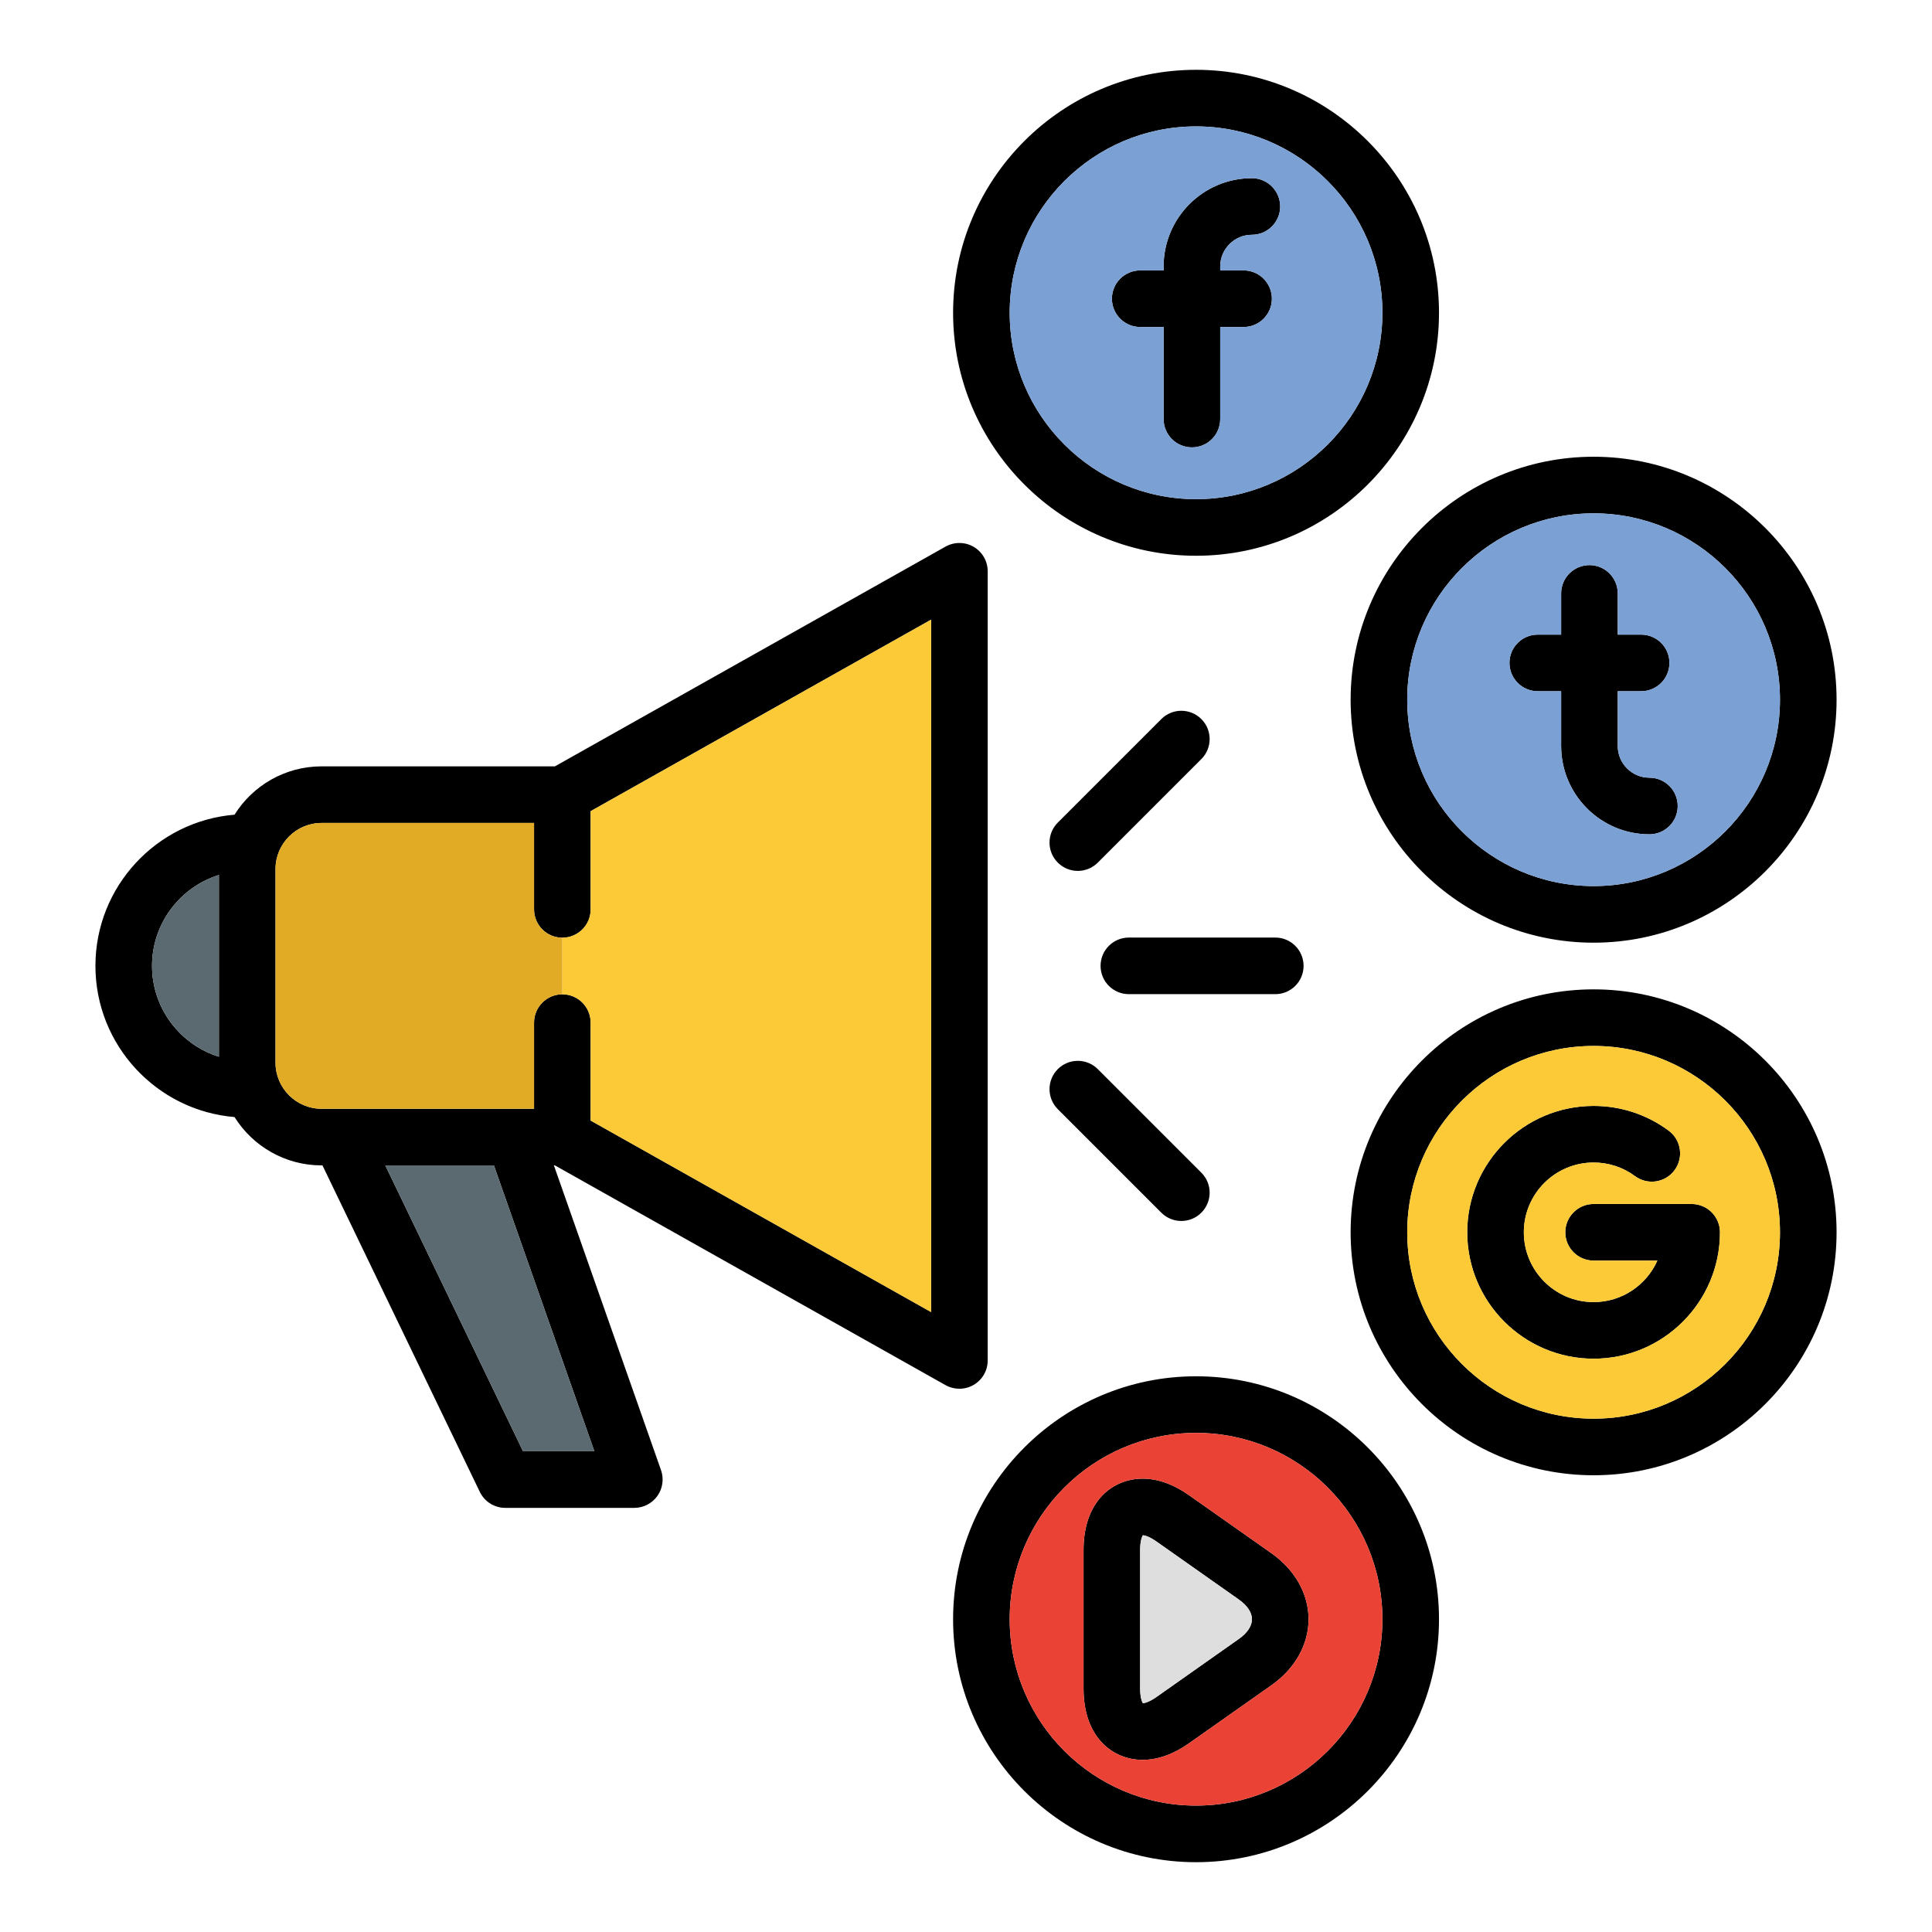 <svg id="Layer_1" enable-background="new 0 0 512 512" height="512" viewBox="0 0 512 512" width="512" xmlns="http://www.w3.org/2000/svg"><g><path d="m336.94 411.62-21.84-15.38c-4.13-2.91-8.28-4.38-12.32-4.38-7.78 0-15.63 5.84-15.63 18.88v36.75c0 13.05 7.85 18.89 15.63 18.89 4.04 0 8.19-1.48 12.32-4.39l21.84-15.38c6.25-4.4 9.84-10.78 9.84-17.49 0-6.72-3.59-13.09-9.84-17.5zm-8.64 22.72-21.84 15.39c-2.02 1.42-3.22 1.62-3.59 1.64-.26-.42-.72-1.63-.72-3.88v-36.75c0-2.25.46-3.46.72-3.88.37.02 1.57.22 3.59 1.65l21.84 15.38c2.24 1.58 3.48 3.43 3.48 5.23 0 1.79-1.24 3.65-3.48 5.22zm8.64-22.72-21.84-15.38c-4.13-2.91-8.28-4.38-12.32-4.38-7.78 0-15.63 5.84-15.63 18.88v36.75c0 13.05 7.85 18.89 15.63 18.89 4.04 0 8.19-1.48 12.32-4.39l21.84-15.38c6.25-4.4 9.84-10.78 9.84-17.49 0-6.72-3.59-13.09-9.84-17.5zm-8.64 22.72-21.84 15.39c-2.02 1.42-3.22 1.62-3.59 1.64-.26-.42-.72-1.63-.72-3.88v-36.75c0-2.25.46-3.46.72-3.88.37.02 1.57.22 3.59 1.65l21.84 15.38c2.24 1.58 3.48 3.43 3.48 5.23 0 1.79-1.24 3.65-3.48 5.22zm8.64-22.72-21.84-15.38c-4.13-2.91-8.28-4.38-12.32-4.38-7.78 0-15.63 5.84-15.63 18.88v36.75c0 13.05 7.85 18.89 15.63 18.89 4.04 0 8.19-1.48 12.32-4.39l21.84-15.38c6.25-4.4 9.84-10.78 9.84-17.49 0-6.72-3.59-13.09-9.84-17.5zm-8.64 22.72-21.84 15.39c-2.02 1.42-3.22 1.62-3.59 1.64-.26-.42-.72-1.63-.72-3.88v-36.75c0-2.25.46-3.46.72-3.88.37.02 1.57.22 3.59 1.65l21.84 15.38c2.24 1.58 3.48 3.43 3.48 5.23 0 1.79-1.24 3.65-3.48 5.22zm8.64-22.72-21.84-15.38c-4.13-2.91-8.28-4.38-12.32-4.38-7.78 0-15.63 5.84-15.63 18.88v36.75c0 13.05 7.85 18.89 15.63 18.89 4.04 0 8.19-1.48 12.32-4.39l21.84-15.38c6.25-4.4 9.84-10.78 9.84-17.49 0-6.72-3.59-13.09-9.84-17.5zm-8.64 22.72-21.84 15.39c-2.02 1.42-3.22 1.62-3.59 1.64-.26-.42-.72-1.63-.72-3.88v-36.75c0-2.25.46-3.46.72-3.88.37.02 1.57.22 3.59 1.65l21.84 15.38c2.24 1.58 3.48 3.43 3.48 5.23 0 1.79-1.24 3.65-3.48 5.22zm8.64-22.72-21.84-15.38c-4.13-2.91-8.28-4.38-12.32-4.38-7.78 0-15.63 5.84-15.63 18.88v36.75c0 13.05 7.85 18.89 15.63 18.89 4.04 0 8.19-1.48 12.32-4.39l21.84-15.38c6.25-4.4 9.84-10.78 9.84-17.49 0-6.72-3.59-13.09-9.84-17.5zm-8.64 22.72-21.84 15.39c-2.02 1.42-3.22 1.62-3.59 1.64-.26-.42-.72-1.63-.72-3.88v-36.75c0-2.25.46-3.46.72-3.88.37.02 1.57.22 3.59 1.65l21.84 15.38c2.24 1.58 3.48 3.43 3.48 5.23 0 1.79-1.24 3.65-3.48 5.22zm8.64-22.72-21.84-15.38c-4.13-2.91-8.28-4.38-12.32-4.38-7.78 0-15.63 5.84-15.63 18.88v36.75c0 13.05 7.85 18.89 15.63 18.89 4.04 0 8.19-1.48 12.32-4.39l21.84-15.38c6.25-4.4 9.84-10.78 9.84-17.49 0-6.72-3.59-13.09-9.84-17.5zm-8.64 22.72-21.84 15.39c-2.02 1.42-3.22 1.62-3.59 1.64-.26-.42-.72-1.63-.72-3.88v-36.75c0-2.25.46-3.46.72-3.88.37.02 1.57.22 3.59 1.65l21.84 15.38c2.24 1.58 3.48 3.43 3.48 5.23 0 1.79-1.24 3.65-3.48 5.22zm8.64-22.72-21.84-15.38c-4.13-2.91-8.28-4.38-12.32-4.38-7.78 0-15.63 5.84-15.63 18.88v36.75c0 13.05 7.85 18.89 15.63 18.89 4.04 0 8.19-1.48 12.32-4.39l21.84-15.38c6.25-4.4 9.84-10.78 9.84-17.49 0-6.72-3.59-13.09-9.84-17.5zm-8.64 22.72-21.84 15.39c-2.02 1.42-3.22 1.62-3.59 1.64-.26-.42-.72-1.63-.72-3.88v-36.75c0-2.25.46-3.46.72-3.88.37.02 1.57.22 3.59 1.65l21.84 15.38c2.24 1.58 3.48 3.43 3.48 5.23 0 1.79-1.24 3.65-3.48 5.22zm8.64-22.72-21.84-15.38c-4.13-2.91-8.28-4.38-12.32-4.38-7.78 0-15.63 5.84-15.63 18.88v36.75c0 13.05 7.85 18.89 15.63 18.89 4.04 0 8.19-1.48 12.32-4.39l21.84-15.38c6.25-4.4 9.84-10.78 9.84-17.49 0-6.72-3.59-13.09-9.84-17.5zm-8.64 22.72-21.84 15.39c-2.02 1.42-3.22 1.62-3.59 1.64-.26-.42-.72-1.63-.72-3.88v-36.75c0-2.25.46-3.46.72-3.88.37.02 1.57.22 3.59 1.65l21.84 15.38c2.24 1.58 3.48 3.43 3.48 5.23 0 1.79-1.24 3.65-3.48 5.22zm8.64-22.72-21.84-15.38c-4.13-2.91-8.28-4.38-12.32-4.38-7.78 0-15.63 5.84-15.63 18.88v36.75c0 13.05 7.85 18.89 15.63 18.89 4.04 0 8.19-1.48 12.32-4.39l21.84-15.38c6.25-4.4 9.84-10.78 9.84-17.49 0-6.72-3.59-13.09-9.84-17.5zm-8.64 22.72-21.84 15.39c-2.02 1.42-3.22 1.62-3.59 1.64-.26-.42-.72-1.63-.72-3.88v-36.75c0-2.25.46-3.46.72-3.88.37.02 1.57.22 3.59 1.65l21.84 15.38c2.24 1.58 3.48 3.43 3.48 5.23 0 1.79-1.24 3.65-3.48 5.22zm8.64-22.72-21.84-15.38c-4.13-2.91-8.28-4.38-12.32-4.38-7.78 0-15.63 5.84-15.63 18.88v36.75c0 13.05 7.85 18.89 15.63 18.89 4.04 0 8.19-1.48 12.32-4.39l21.84-15.38c6.25-4.4 9.84-10.78 9.84-17.49 0-6.72-3.59-13.09-9.84-17.5zm-8.64 22.72-21.84 15.39c-2.02 1.42-3.22 1.62-3.59 1.64-.26-.42-.72-1.63-.72-3.88v-36.75c0-2.25.46-3.46.72-3.88.37.02 1.57.22 3.59 1.65l21.84 15.38c2.24 1.58 3.48 3.43 3.48 5.23 0 1.79-1.24 3.65-3.48 5.22zm-11.34-69.61c-35.5 0-64.38 28.88-64.38 64.39 0 35.5 28.88 64.38 64.38 64.38 35.51 0 64.39-28.88 64.39-64.38 0-35.51-28.88-64.39-64.39-64.39zm0 113.77c-27.229 0-49.38-22.15-49.38-49.38 0-27.24 22.15-49.39 49.38-49.39 27.24 0 49.39 22.15 49.39 49.39 0 27.23-22.15 49.38-49.39 49.38zm19.98-66.88-21.84-15.38c-4.13-2.91-8.28-4.38-12.32-4.38-7.78 0-15.63 5.84-15.63 18.88v36.75c0 13.05 7.85 18.89 15.63 18.89 4.04 0 8.19-1.48 12.32-4.39l21.84-15.38c6.25-4.4 9.84-10.78 9.84-17.49 0-6.72-3.59-13.09-9.84-17.5zm-8.64 22.72-21.84 15.39c-2.02 1.42-3.22 1.62-3.59 1.64-.26-.42-.72-1.63-.72-3.88v-36.75c0-2.25.46-3.46.72-3.88.37.02 1.57.22 3.59 1.65l21.84 15.38c2.24 1.58 3.48 3.43 3.48 5.23 0 1.79-1.24 3.65-3.48 5.22zm8.64-22.72-21.84-15.38c-4.13-2.91-8.28-4.38-12.32-4.38-7.78 0-15.63 5.84-15.63 18.88v36.75c0 13.05 7.85 18.89 15.63 18.89 4.04 0 8.19-1.48 12.32-4.39l21.84-15.38c6.25-4.4 9.84-10.78 9.84-17.49 0-6.72-3.59-13.09-9.84-17.5zm-8.64 22.72-21.84 15.39c-2.02 1.42-3.22 1.62-3.59 1.64-.26-.42-.72-1.63-.72-3.88v-36.75c0-2.25.46-3.46.72-3.88.37.02 1.57.22 3.59 1.65l21.84 15.38c2.24 1.58 3.48 3.43 3.48 5.23 0 1.79-1.24 3.65-3.48 5.22zm8.64-22.72-21.84-15.38c-4.13-2.91-8.28-4.38-12.32-4.38-7.78 0-15.63 5.84-15.63 18.88v36.75c0 13.05 7.85 18.89 15.63 18.89 4.04 0 8.19-1.48 12.32-4.39l21.84-15.38c6.25-4.4 9.84-10.78 9.84-17.49 0-6.72-3.59-13.09-9.84-17.5zm-8.64 22.72-21.84 15.39c-2.02 1.42-3.22 1.62-3.59 1.64-.26-.42-.72-1.63-.72-3.88v-36.75c0-2.25.46-3.46.72-3.88.37.02 1.57.22 3.59 1.65l21.84 15.38c2.24 1.58 3.48 3.43 3.48 5.23 0 1.79-1.24 3.65-3.48 5.22zm8.64-22.72-21.84-15.38c-4.13-2.91-8.28-4.38-12.32-4.38-7.78 0-15.63 5.84-15.63 18.88v36.75c0 13.05 7.85 18.89 15.63 18.89 4.04 0 8.19-1.48 12.32-4.39l21.84-15.38c6.25-4.4 9.84-10.78 9.84-17.49 0-6.72-3.59-13.09-9.84-17.5zm-8.64 22.72-21.84 15.39c-2.02 1.42-3.22 1.62-3.59 1.64-.26-.42-.72-1.63-.72-3.88v-36.75c0-2.25.46-3.46.72-3.88.37.02 1.57.22 3.59 1.65l21.84 15.38c2.24 1.58 3.48 3.43 3.48 5.23 0 1.79-1.24 3.65-3.48 5.22zm8.64-22.72-21.84-15.38c-4.13-2.91-8.28-4.38-12.32-4.38-7.78 0-15.63 5.84-15.63 18.88v36.75c0 13.05 7.85 18.89 15.63 18.89 4.04 0 8.19-1.48 12.32-4.39l21.84-15.38c6.25-4.4 9.84-10.78 9.84-17.49 0-6.72-3.59-13.09-9.84-17.5zm-8.64 22.72-21.84 15.39c-2.02 1.42-3.22 1.62-3.59 1.64-.26-.42-.72-1.63-.72-3.88v-36.75c0-2.25.46-3.46.72-3.88.37.02 1.57.22 3.59 1.65l21.84 15.38c2.24 1.58 3.48 3.43 3.48 5.23 0 1.79-1.24 3.65-3.48 5.22zm8.64-22.72-21.84-15.38c-4.13-2.91-8.28-4.38-12.32-4.38-7.78 0-15.63 5.84-15.63 18.88v36.75c0 13.05 7.85 18.89 15.63 18.89 4.04 0 8.19-1.48 12.32-4.39l21.84-15.38c6.25-4.4 9.84-10.78 9.84-17.49 0-6.72-3.59-13.09-9.84-17.5zm-8.64 22.72-21.84 15.39c-2.02 1.42-3.22 1.62-3.59 1.64-.26-.42-.72-1.63-.72-3.88v-36.75c0-2.25.46-3.46.72-3.88.37.02 1.57.22 3.59 1.65l21.84 15.38c2.24 1.58 3.48 3.43 3.48 5.23 0 1.79-1.24 3.65-3.48 5.22zm8.64-22.72-21.84-15.38c-4.13-2.91-8.28-4.38-12.32-4.38-7.78 0-15.63 5.84-15.63 18.88v36.75c0 13.05 7.85 18.89 15.63 18.89 4.04 0 8.19-1.48 12.32-4.39l21.84-15.38c6.25-4.4 9.84-10.78 9.84-17.49 0-6.72-3.59-13.09-9.84-17.5zm-8.64 22.72-21.84 15.39c-2.02 1.42-3.22 1.62-3.59 1.64-.26-.42-.72-1.63-.72-3.88v-36.75c0-2.25.46-3.46.72-3.88.37.02 1.57.22 3.59 1.65l21.84 15.38c2.24 1.58 3.48 3.43 3.48 5.23 0 1.79-1.24 3.65-3.48 5.22zm8.64-22.72-21.84-15.38c-4.13-2.91-8.28-4.38-12.32-4.38-7.78 0-15.63 5.84-15.63 18.88v36.75c0 13.05 7.85 18.89 15.63 18.89 4.04 0 8.19-1.48 12.32-4.39l21.84-15.38c6.25-4.4 9.84-10.78 9.84-17.49 0-6.72-3.59-13.09-9.84-17.5zm-8.64 22.72-21.84 15.39c-2.02 1.42-3.22 1.62-3.59 1.64-.26-.42-.72-1.63-.72-3.88v-36.75c0-2.25.46-3.46.72-3.88.37.02 1.57.22 3.59 1.65l21.84 15.38c2.24 1.58 3.48 3.43 3.48 5.23 0 1.79-1.24 3.65-3.48 5.22zm8.64-22.72-21.84-15.38c-4.13-2.91-8.28-4.38-12.32-4.38-7.78 0-15.63 5.84-15.63 18.88v36.75c0 13.05 7.85 18.89 15.63 18.89 4.04 0 8.19-1.48 12.32-4.39l21.84-15.38c6.25-4.4 9.84-10.78 9.84-17.49 0-6.72-3.59-13.09-9.84-17.5zm-8.64 22.72-21.84 15.39c-2.02 1.42-3.22 1.62-3.59 1.64-.26-.42-.72-1.63-.72-3.88v-36.75c0-2.25.46-3.46.72-3.88.37.02 1.57.22 3.59 1.65l21.84 15.38c2.24 1.58 3.48 3.43 3.48 5.23 0 1.79-1.24 3.65-3.48 5.22zm3.46-372.12c4.14 0 7.5-3.36 7.5-7.5s-3.36-7.5-7.5-7.5c-12.9 0-23.39 10.5-23.39 23.39v1.05h-6.2c-4.14 0-7.5 3.35-7.5 7.5 0 4.14 3.36 7.5 7.5 7.5h6.2v24.4c0 4.14 3.36 7.5 7.5 7.5s7.5-3.36 7.5-7.5v-24.4h6.19c4.15 0 7.5-3.36 7.5-7.5 0-4.15-3.35-7.5-7.5-7.5h-6.19v-1.05c0-4.62 3.76-8.39 8.39-8.39zm0 0c4.14 0 7.5-3.36 7.5-7.5s-3.36-7.5-7.5-7.5c-12.9 0-23.39 10.5-23.39 23.39v1.05h-6.2c-4.14 0-7.5 3.35-7.5 7.5 0 4.14 3.36 7.5 7.5 7.5h6.2v24.4c0 4.14 3.36 7.5 7.5 7.5s7.5-3.36 7.5-7.5v-24.4h6.19c4.15 0 7.5-3.36 7.5-7.5 0-4.15-3.35-7.5-7.5-7.5h-6.19v-1.05c0-4.62 3.76-8.39 8.39-8.39zm0 0c4.14 0 7.5-3.36 7.5-7.5s-3.36-7.5-7.5-7.5c-12.9 0-23.39 10.5-23.39 23.39v1.05h-6.2c-4.14 0-7.5 3.35-7.5 7.5 0 4.14 3.36 7.5 7.5 7.5h6.2v24.4c0 4.14 3.36 7.5 7.5 7.5s7.5-3.36 7.5-7.5v-24.4h6.19c4.15 0 7.5-3.36 7.5-7.5 0-4.15-3.35-7.5-7.5-7.5h-6.19v-1.05c0-4.62 3.76-8.39 8.39-8.39zm0 0c4.14 0 7.5-3.36 7.5-7.5s-3.36-7.5-7.5-7.5c-12.9 0-23.39 10.5-23.39 23.39v1.05h-6.2c-4.14 0-7.5 3.35-7.5 7.5 0 4.14 3.36 7.5 7.5 7.5h6.2v24.4c0 4.14 3.36 7.5 7.5 7.5s7.5-3.36 7.5-7.5v-24.4h6.19c4.15 0 7.5-3.36 7.5-7.5 0-4.15-3.35-7.5-7.5-7.5h-6.19v-1.05c0-4.62 3.76-8.39 8.39-8.39zm0 0c4.14 0 7.5-3.36 7.5-7.5s-3.36-7.5-7.5-7.5c-12.9 0-23.39 10.5-23.39 23.39v1.05h-6.2c-4.14 0-7.5 3.35-7.5 7.5 0 4.14 3.36 7.5 7.5 7.5h6.2v24.4c0 4.14 3.36 7.5 7.5 7.5s7.5-3.36 7.5-7.5v-24.4h6.19c4.15 0 7.5-3.36 7.5-7.5 0-4.15-3.35-7.5-7.5-7.5h-6.19v-1.05c0-4.62 3.76-8.39 8.39-8.39zm0 0c4.14 0 7.5-3.36 7.5-7.5s-3.36-7.5-7.5-7.5c-12.9 0-23.39 10.5-23.39 23.39v1.05h-6.2c-4.14 0-7.5 3.35-7.5 7.5 0 4.14 3.36 7.5 7.5 7.5h6.2v24.4c0 4.14 3.36 7.5 7.5 7.5s7.5-3.36 7.5-7.5v-24.4h6.19c4.15 0 7.5-3.36 7.5-7.5 0-4.15-3.35-7.5-7.5-7.5h-6.19v-1.05c0-4.62 3.76-8.39 8.39-8.39zm0 0c4.14 0 7.5-3.36 7.5-7.5s-3.36-7.5-7.5-7.5c-12.9 0-23.39 10.5-23.39 23.39v1.05h-6.2c-4.14 0-7.5 3.35-7.5 7.5 0 4.14 3.36 7.5 7.5 7.5h6.2v24.4c0 4.14 3.36 7.5 7.5 7.5s7.5-3.36 7.5-7.5v-24.4h6.19c4.15 0 7.5-3.36 7.5-7.5 0-4.15-3.35-7.5-7.5-7.5h-6.19v-1.05c0-4.62 3.76-8.39 8.39-8.39zm0 0c4.14 0 7.5-3.36 7.5-7.5s-3.36-7.5-7.5-7.5c-12.9 0-23.39 10.5-23.39 23.39v1.05h-6.2c-4.14 0-7.5 3.35-7.5 7.5 0 4.14 3.36 7.5 7.5 7.5h6.2v24.4c0 4.14 3.36 7.5 7.5 7.5s7.5-3.36 7.5-7.5v-24.4h6.19c4.15 0 7.5-3.36 7.5-7.5 0-4.15-3.35-7.5-7.5-7.5h-6.19v-1.05c0-4.62 3.76-8.39 8.39-8.39zm0 0c4.14 0 7.5-3.36 7.5-7.5s-3.36-7.5-7.5-7.5c-12.9 0-23.39 10.5-23.39 23.39v1.05h-6.2c-4.14 0-7.5 3.35-7.5 7.5 0 4.14 3.36 7.5 7.5 7.5h6.2v24.4c0 4.14 3.36 7.5 7.5 7.5s7.5-3.36 7.5-7.5v-24.4h6.19c4.15 0 7.5-3.36 7.5-7.5 0-4.15-3.35-7.5-7.5-7.5h-6.19v-1.05c0-4.62 3.76-8.39 8.39-8.39zm0 0c4.14 0 7.5-3.36 7.5-7.5s-3.36-7.5-7.5-7.5c-12.9 0-23.39 10.5-23.39 23.39v1.05h-6.2c-4.14 0-7.5 3.35-7.5 7.5 0 4.14 3.36 7.5 7.5 7.5h6.2v24.4c0 4.14 3.36 7.5 7.5 7.5s7.5-3.36 7.5-7.5v-24.4h6.19c4.15 0 7.5-3.36 7.5-7.5 0-4.15-3.35-7.5-7.5-7.5h-6.19v-1.05c0-4.62 3.76-8.39 8.39-8.39zm-14.8-43.72c-35.5 0-64.38 28.89-64.38 64.39s28.88 64.39 64.38 64.39c35.51 0 64.39-28.89 64.39-64.39s-28.88-64.39-64.39-64.39zm0 113.78c-27.229 0-49.38-22.16-49.38-49.39s22.15-49.39 49.38-49.39c27.24 0 49.39 22.16 49.39 49.39s-22.15 49.39-49.39 49.39zm14.8-85.06c-12.9 0-23.39 10.5-23.39 23.39v1.05h-6.2c-4.14 0-7.5 3.35-7.5 7.5 0 4.14 3.36 7.5 7.5 7.5h6.2v24.4c0 4.14 3.36 7.5 7.5 7.5s7.5-3.36 7.5-7.5v-24.4h6.19c4.15 0 7.5-3.36 7.5-7.5 0-4.15-3.35-7.5-7.5-7.5h-6.19v-1.05c0-4.62 3.76-8.39 8.39-8.39 4.14 0 7.5-3.36 7.5-7.5s-3.36-7.5-7.5-7.5zm0 15c4.14 0 7.5-3.36 7.5-7.5s-3.36-7.5-7.5-7.5c-12.9 0-23.39 10.5-23.39 23.39v1.05h-6.2c-4.14 0-7.5 3.35-7.5 7.5 0 4.14 3.36 7.5 7.5 7.5h6.2v24.4c0 4.14 3.36 7.5 7.5 7.5s7.5-3.36 7.5-7.5v-24.4h6.19c4.15 0 7.5-3.36 7.5-7.5 0-4.15-3.35-7.5-7.5-7.5h-6.19v-1.05c0-4.62 3.76-8.39 8.39-8.39zm0 0c4.14 0 7.5-3.36 7.5-7.5s-3.36-7.5-7.5-7.5c-12.9 0-23.39 10.5-23.39 23.39v1.05h-6.2c-4.14 0-7.5 3.35-7.5 7.5 0 4.14 3.36 7.5 7.5 7.5h6.2v24.4c0 4.14 3.36 7.5 7.5 7.5s7.5-3.36 7.5-7.5v-24.4h6.19c4.15 0 7.5-3.36 7.5-7.5 0-4.15-3.35-7.5-7.5-7.5h-6.19v-1.05c0-4.62 3.76-8.39 8.39-8.39zm0 0c4.14 0 7.5-3.36 7.5-7.5s-3.36-7.5-7.5-7.5c-12.9 0-23.39 10.5-23.39 23.39v1.05h-6.2c-4.14 0-7.5 3.35-7.5 7.5 0 4.14 3.36 7.5 7.5 7.5h6.2v24.4c0 4.14 3.36 7.5 7.5 7.5s7.5-3.36 7.5-7.5v-24.4h6.19c4.15 0 7.5-3.36 7.5-7.5 0-4.15-3.35-7.5-7.5-7.5h-6.19v-1.05c0-4.62 3.76-8.39 8.39-8.39zm0 0c4.14 0 7.5-3.36 7.5-7.5s-3.36-7.5-7.5-7.5c-12.9 0-23.39 10.5-23.39 23.39v1.05h-6.2c-4.14 0-7.5 3.35-7.5 7.5 0 4.14 3.36 7.5 7.5 7.5h6.2v24.4c0 4.14 3.36 7.5 7.5 7.5s7.5-3.36 7.5-7.5v-24.4h6.19c4.15 0 7.5-3.36 7.5-7.5 0-4.15-3.35-7.5-7.5-7.5h-6.19v-1.05c0-4.62 3.76-8.39 8.39-8.39zm0 0c4.14 0 7.5-3.36 7.5-7.5s-3.36-7.5-7.5-7.5c-12.9 0-23.39 10.5-23.39 23.39v1.05h-6.2c-4.14 0-7.5 3.35-7.5 7.5 0 4.14 3.36 7.5 7.5 7.5h6.2v24.4c0 4.14 3.36 7.5 7.5 7.5s7.5-3.36 7.5-7.5v-24.4h6.19c4.15 0 7.5-3.36 7.5-7.5 0-4.15-3.35-7.5-7.5-7.5h-6.19v-1.05c0-4.62 3.76-8.39 8.39-8.39zm0 0c4.14 0 7.5-3.36 7.5-7.5s-3.36-7.5-7.5-7.5c-12.9 0-23.39 10.5-23.39 23.39v1.05h-6.2c-4.14 0-7.5 3.35-7.5 7.5 0 4.14 3.36 7.5 7.5 7.5h6.2v24.4c0 4.14 3.36 7.5 7.5 7.5s7.5-3.36 7.5-7.5v-24.4h6.19c4.15 0 7.5-3.36 7.5-7.5 0-4.15-3.35-7.5-7.5-7.5h-6.19v-1.05c0-4.62 3.76-8.39 8.39-8.39zm0 0c4.14 0 7.5-3.36 7.5-7.5s-3.36-7.5-7.5-7.5c-12.9 0-23.39 10.5-23.39 23.39v1.05h-6.2c-4.14 0-7.5 3.35-7.5 7.5 0 4.14 3.36 7.5 7.5 7.5h6.2v24.4c0 4.14 3.36 7.5 7.5 7.5s7.5-3.36 7.5-7.5v-24.4h6.19c4.15 0 7.5-3.36 7.5-7.5 0-4.15-3.35-7.5-7.5-7.5h-6.19v-1.05c0-4.62 3.76-8.39 8.39-8.39zm0 0c4.14 0 7.5-3.36 7.5-7.5s-3.36-7.5-7.5-7.5c-12.9 0-23.39 10.5-23.39 23.39v1.05h-6.2c-4.14 0-7.5 3.35-7.5 7.5 0 4.14 3.36 7.5 7.5 7.5h6.2v24.4c0 4.14 3.36 7.5 7.5 7.5s7.5-3.36 7.5-7.5v-24.4h6.19c4.15 0 7.5-3.36 7.5-7.5 0-4.15-3.35-7.5-7.5-7.5h-6.19v-1.05c0-4.62 3.76-8.39 8.39-8.39zm116.55 256.85h-25.99c-4.14 0-7.5 3.36-7.5 7.5 0 4.15 3.36 7.5 7.5 7.5h16.9c-2.88 6.47-9.37 11-16.9 11-10.2 0-18.49-8.3-18.49-18.5 0-10.19 8.29-18.49 18.49-18.49 3.98 0 7.78 1.25 10.97 3.6 3.33 2.47 8.03 1.76 10.49-1.57 2.46-3.34 1.75-8.03-1.58-10.49-5.79-4.28-12.67-6.54-19.88-6.54-18.47 0-33.49 15.03-33.49 33.49 0 18.47 15.02 33.5 33.49 33.5s33.49-15.03 33.49-33.5c0-4.14-3.36-7.5-7.5-7.5zm-11.2-112.97c-4.62 0-8.39-3.76-8.39-8.39v-14.53h6.2c4.14 0 7.5-3.36 7.5-7.5 0-4.15-3.36-7.5-7.5-7.5h-6.2v-10.92c0-4.14-3.36-7.5-7.5-7.5s-7.5 3.36-7.5 7.5v10.92h-6.2c-4.14 0-7.5 3.35-7.5 7.5 0 4.14 3.36 7.5 7.5 7.5h6.2v14.53c0 12.9 10.5 23.39 23.39 23.39 4.15 0 7.5-3.36 7.5-7.5s-3.35-7.5-7.5-7.5zm11.2 112.97h-25.99c-4.14 0-7.5 3.36-7.5 7.5 0 4.15 3.36 7.5 7.5 7.5h16.9c-2.88 6.47-9.37 11-16.9 11-10.2 0-18.49-8.3-18.49-18.5 0-10.19 8.29-18.49 18.49-18.49 3.98 0 7.78 1.25 10.97 3.6 3.33 2.47 8.03 1.76 10.49-1.57 2.46-3.34 1.75-8.03-1.58-10.49-5.79-4.28-12.67-6.54-19.88-6.54-18.47 0-33.49 15.03-33.49 33.49 0 18.47 15.02 33.5 33.49 33.5s33.49-15.03 33.49-33.5c0-4.14-3.36-7.5-7.5-7.5zm0 0h-25.99c-4.14 0-7.5 3.36-7.5 7.5 0 4.15 3.36 7.5 7.5 7.5h16.9c-2.88 6.47-9.37 11-16.9 11-10.2 0-18.49-8.3-18.49-18.5 0-10.19 8.29-18.49 18.49-18.49 3.98 0 7.78 1.25 10.97 3.6 3.33 2.47 8.03 1.76 10.49-1.57 2.46-3.34 1.75-8.03-1.58-10.49-5.79-4.28-12.67-6.54-19.88-6.54-18.47 0-33.49 15.03-33.49 33.49 0 18.47 15.02 33.5 33.49 33.5s33.49-15.03 33.49-33.5c0-4.14-3.36-7.5-7.5-7.5zm0 0h-25.99c-4.14 0-7.5 3.36-7.5 7.5 0 4.15 3.36 7.5 7.5 7.5h16.9c-2.88 6.47-9.37 11-16.9 11-10.2 0-18.49-8.3-18.49-18.5 0-10.19 8.29-18.49 18.49-18.49 3.98 0 7.78 1.25 10.97 3.6 3.33 2.47 8.03 1.76 10.49-1.57 2.46-3.34 1.75-8.03-1.58-10.49-5.79-4.28-12.67-6.54-19.88-6.54-18.47 0-33.49 15.03-33.49 33.49 0 18.47 15.02 33.5 33.49 33.5s33.49-15.03 33.49-33.5c0-4.14-3.36-7.5-7.5-7.5zm0 0h-25.99c-4.14 0-7.5 3.36-7.5 7.5 0 4.15 3.36 7.5 7.5 7.5h16.9c-2.88 6.47-9.37 11-16.9 11-10.2 0-18.49-8.3-18.49-18.5 0-10.19 8.29-18.49 18.49-18.49 3.98 0 7.78 1.25 10.97 3.6 3.33 2.47 8.03 1.76 10.49-1.57 2.46-3.34 1.75-8.03-1.58-10.49-5.79-4.28-12.67-6.54-19.88-6.54-18.47 0-33.49 15.03-33.49 33.49 0 18.47 15.02 33.5 33.49 33.5s33.49-15.03 33.49-33.5c0-4.14-3.36-7.5-7.5-7.5zm0 0h-25.99c-4.14 0-7.5 3.36-7.5 7.5 0 4.15 3.36 7.5 7.5 7.5h16.9c-2.88 6.47-9.37 11-16.9 11-10.2 0-18.49-8.3-18.49-18.5 0-10.19 8.29-18.49 18.49-18.49 3.98 0 7.78 1.25 10.97 3.6 3.33 2.47 8.03 1.76 10.49-1.57 2.46-3.34 1.75-8.03-1.58-10.49-5.79-4.28-12.67-6.54-19.88-6.54-18.47 0-33.49 15.03-33.49 33.49 0 18.47 15.02 33.5 33.49 33.5s33.49-15.03 33.49-33.5c0-4.14-3.36-7.5-7.5-7.5zm0 0h-25.99c-4.14 0-7.5 3.36-7.5 7.5 0 4.15 3.36 7.5 7.5 7.5h16.9c-2.88 6.47-9.37 11-16.9 11-10.2 0-18.49-8.3-18.49-18.5 0-10.19 8.29-18.49 18.49-18.49 3.98 0 7.78 1.25 10.97 3.6 3.33 2.47 8.03 1.76 10.49-1.57 2.46-3.34 1.75-8.03-1.58-10.49-5.79-4.28-12.67-6.54-19.88-6.54-18.47 0-33.49 15.03-33.49 33.49 0 18.47 15.02 33.5 33.49 33.5s33.49-15.03 33.49-33.5c0-4.14-3.36-7.5-7.5-7.5zm0 0h-25.99c-4.14 0-7.5 3.36-7.5 7.5 0 4.15 3.36 7.5 7.5 7.5h16.9c-2.88 6.47-9.37 11-16.9 11-10.2 0-18.49-8.3-18.49-18.5 0-10.19 8.29-18.49 18.49-18.49 3.98 0 7.78 1.25 10.97 3.6 3.33 2.47 8.03 1.76 10.49-1.57 2.46-3.34 1.75-8.03-1.58-10.49-5.79-4.28-12.67-6.54-19.88-6.54-18.47 0-33.49 15.03-33.49 33.49 0 18.47 15.02 33.5 33.49 33.5s33.49-15.03 33.49-33.5c0-4.14-3.36-7.5-7.5-7.5zm0 0h-25.99c-4.14 0-7.5 3.36-7.5 7.5 0 4.15 3.36 7.5 7.5 7.5h16.9c-2.88 6.47-9.37 11-16.9 11-10.2 0-18.49-8.3-18.49-18.5 0-10.19 8.29-18.49 18.49-18.49 3.98 0 7.78 1.25 10.97 3.6 3.33 2.47 8.03 1.76 10.49-1.57 2.46-3.34 1.75-8.03-1.58-10.49-5.79-4.28-12.67-6.54-19.88-6.54-18.47 0-33.49 15.03-33.49 33.49 0 18.47 15.02 33.5 33.49 33.5s33.49-15.03 33.49-33.5c0-4.14-3.36-7.5-7.5-7.5zm0 0h-25.99c-4.14 0-7.5 3.36-7.5 7.5 0 4.15 3.36 7.5 7.5 7.5h16.9c-2.88 6.47-9.37 11-16.9 11-10.2 0-18.49-8.3-18.49-18.5 0-10.19 8.29-18.49 18.49-18.49 3.98 0 7.78 1.25 10.97 3.6 3.33 2.47 8.03 1.76 10.49-1.57 2.46-3.34 1.75-8.03-1.58-10.49-5.79-4.28-12.67-6.54-19.88-6.54-18.47 0-33.49 15.03-33.49 33.49 0 18.47 15.02 33.5 33.49 33.5s33.49-15.03 33.49-33.5c0-4.14-3.36-7.5-7.5-7.5zm-25.99-56.88c-35.5 0-64.39 28.88-64.39 64.38 0 35.51 28.89 64.39 64.39 64.39s64.39-28.88 64.39-64.39c0-35.5-28.89-64.38-64.39-64.38zm0 113.77c-27.23 0-49.39-22.15-49.39-49.39 0-27.23 22.16-49.38 49.39-49.38s49.39 22.15 49.39 49.38c0 27.24-22.16 49.39-49.39 49.39zm25.99-56.89h-25.99c-4.14 0-7.5 3.36-7.5 7.5 0 4.15 3.36 7.5 7.5 7.5h16.9c-2.88 6.47-9.37 11-16.9 11-10.2 0-18.49-8.3-18.49-18.5 0-10.19 8.29-18.49 18.49-18.49 3.98 0 7.78 1.25 10.97 3.6 3.33 2.47 8.03 1.76 10.49-1.57 2.46-3.34 1.75-8.03-1.58-10.49-5.79-4.28-12.67-6.54-19.88-6.54-18.47 0-33.49 15.03-33.49 33.49 0 18.47 15.02 33.5 33.49 33.5s33.49-15.03 33.49-33.5c0-4.14-3.36-7.5-7.5-7.5zm0 0h-25.99c-4.14 0-7.5 3.36-7.5 7.5 0 4.15 3.36 7.5 7.5 7.5h16.9c-2.88 6.47-9.37 11-16.9 11-10.2 0-18.49-8.3-18.49-18.5 0-10.19 8.29-18.49 18.49-18.49 3.98 0 7.78 1.25 10.97 3.6 3.33 2.47 8.03 1.76 10.49-1.57 2.46-3.34 1.75-8.03-1.58-10.49-5.79-4.28-12.67-6.54-19.88-6.54-18.47 0-33.49 15.03-33.49 33.49 0 18.47 15.02 33.5 33.49 33.5s33.49-15.03 33.49-33.5c0-4.14-3.36-7.5-7.5-7.5zm0 0h-25.99c-4.14 0-7.5 3.36-7.5 7.5 0 4.15 3.36 7.5 7.5 7.5h16.9c-2.88 6.47-9.37 11-16.9 11-10.2 0-18.49-8.3-18.49-18.5 0-10.19 8.29-18.49 18.49-18.49 3.98 0 7.78 1.25 10.97 3.6 3.33 2.47 8.03 1.76 10.49-1.57 2.46-3.34 1.75-8.03-1.58-10.49-5.79-4.28-12.67-6.54-19.88-6.54-18.47 0-33.49 15.03-33.49 33.49 0 18.47 15.02 33.5 33.49 33.5s33.49-15.03 33.49-33.5c0-4.14-3.36-7.5-7.5-7.5zm0 0h-25.99c-4.14 0-7.5 3.36-7.5 7.5 0 4.15 3.36 7.5 7.5 7.5h16.9c-2.88 6.47-9.37 11-16.9 11-10.2 0-18.49-8.3-18.49-18.5 0-10.19 8.29-18.49 18.49-18.49 3.98 0 7.78 1.25 10.97 3.6 3.33 2.47 8.03 1.76 10.49-1.57 2.46-3.34 1.75-8.03-1.58-10.49-5.79-4.28-12.67-6.54-19.88-6.54-18.47 0-33.49 15.03-33.49 33.49 0 18.47 15.02 33.5 33.49 33.5s33.49-15.03 33.49-33.5c0-4.14-3.36-7.5-7.5-7.5zm0 0h-25.99c-4.14 0-7.5 3.36-7.5 7.5 0 4.15 3.36 7.5 7.5 7.5h16.9c-2.88 6.47-9.37 11-16.9 11-10.2 0-18.49-8.3-18.49-18.5 0-10.19 8.29-18.49 18.49-18.49 3.98 0 7.78 1.25 10.97 3.6 3.33 2.47 8.03 1.76 10.49-1.57 2.46-3.34 1.75-8.03-1.58-10.49-5.79-4.28-12.67-6.54-19.88-6.54-18.47 0-33.49 15.03-33.49 33.49 0 18.47 15.02 33.5 33.49 33.5s33.49-15.03 33.49-33.5c0-4.14-3.36-7.5-7.5-7.5zm0 0h-25.99c-4.14 0-7.5 3.36-7.5 7.5 0 4.15 3.36 7.5 7.5 7.5h16.9c-2.88 6.47-9.37 11-16.9 11-10.2 0-18.49-8.3-18.49-18.5 0-10.19 8.29-18.49 18.49-18.49 3.98 0 7.78 1.25 10.97 3.6 3.33 2.47 8.03 1.76 10.49-1.57 2.46-3.34 1.75-8.03-1.58-10.49-5.79-4.28-12.67-6.54-19.88-6.54-18.47 0-33.49 15.03-33.49 33.49 0 18.47 15.02 33.5 33.49 33.5s33.49-15.03 33.49-33.5c0-4.14-3.36-7.5-7.5-7.5zm0 0h-25.99c-4.14 0-7.5 3.36-7.5 7.5 0 4.15 3.36 7.5 7.5 7.5h16.9c-2.88 6.47-9.37 11-16.9 11-10.2 0-18.49-8.3-18.49-18.5 0-10.19 8.29-18.49 18.49-18.49 3.98 0 7.78 1.25 10.97 3.6 3.33 2.47 8.03 1.76 10.49-1.57 2.46-3.34 1.75-8.03-1.58-10.49-5.79-4.28-12.67-6.54-19.88-6.54-18.47 0-33.49 15.03-33.49 33.49 0 18.47 15.02 33.5 33.49 33.5s33.49-15.03 33.49-33.5c0-4.14-3.36-7.5-7.5-7.5zm0 0h-25.99c-4.14 0-7.5 3.36-7.5 7.5 0 4.15 3.36 7.5 7.5 7.5h16.9c-2.88 6.47-9.37 11-16.9 11-10.2 0-18.49-8.3-18.49-18.5 0-10.19 8.29-18.49 18.49-18.49 3.98 0 7.78 1.25 10.97 3.6 3.33 2.47 8.03 1.76 10.49-1.57 2.46-3.34 1.75-8.03-1.58-10.49-5.79-4.28-12.67-6.54-19.88-6.54-18.47 0-33.49 15.03-33.49 33.49 0 18.47 15.02 33.5 33.49 33.5s33.49-15.03 33.49-33.5c0-4.14-3.36-7.5-7.5-7.5zm0 0h-25.99c-4.14 0-7.5 3.36-7.5 7.5 0 4.15 3.36 7.5 7.5 7.5h16.9c-2.88 6.47-9.37 11-16.9 11-10.2 0-18.49-8.3-18.49-18.5 0-10.19 8.29-18.49 18.49-18.49 3.98 0 7.78 1.25 10.97 3.6 3.33 2.47 8.03 1.76 10.49-1.57 2.46-3.34 1.75-8.03-1.58-10.49-5.79-4.28-12.67-6.54-19.88-6.54-18.47 0-33.49 15.03-33.49 33.49 0 18.47 15.02 33.5 33.49 33.5s33.49-15.03 33.49-33.5c0-4.14-3.36-7.5-7.5-7.5zm-11.2-112.97c-4.62 0-8.39-3.76-8.39-8.39v-14.53h6.2c4.14 0 7.5-3.36 7.5-7.5 0-4.15-3.36-7.5-7.5-7.5h-6.2v-10.92c0-4.14-3.36-7.5-7.5-7.5s-7.5 3.36-7.5 7.5v10.92h-6.2c-4.14 0-7.5 3.35-7.5 7.5 0 4.14 3.36 7.5 7.5 7.5h6.2v14.53c0 12.9 10.5 23.39 23.39 23.39 4.15 0 7.5-3.36 7.5-7.5s-3.35-7.5-7.5-7.5zm0 0c-4.62 0-8.39-3.76-8.39-8.39v-14.53h6.2c4.14 0 7.5-3.36 7.5-7.5 0-4.15-3.36-7.5-7.5-7.5h-6.2v-10.92c0-4.14-3.36-7.5-7.5-7.5s-7.5 3.36-7.5 7.5v10.92h-6.2c-4.14 0-7.5 3.35-7.5 7.5 0 4.14 3.36 7.5 7.5 7.5h6.2v14.53c0 12.9 10.5 23.39 23.39 23.39 4.15 0 7.5-3.36 7.5-7.5s-3.35-7.5-7.5-7.5zm0 0c-4.62 0-8.39-3.76-8.39-8.39v-14.53h6.2c4.14 0 7.5-3.36 7.5-7.5 0-4.15-3.36-7.5-7.5-7.5h-6.2v-10.92c0-4.14-3.36-7.5-7.5-7.5s-7.5 3.36-7.5 7.5v10.92h-6.2c-4.14 0-7.5 3.35-7.5 7.5 0 4.14 3.36 7.5 7.5 7.5h6.2v14.53c0 12.9 10.5 23.39 23.39 23.39 4.15 0 7.5-3.36 7.5-7.5s-3.35-7.5-7.5-7.5zm0 0c-4.62 0-8.39-3.76-8.39-8.39v-14.53h6.2c4.14 0 7.5-3.36 7.5-7.5 0-4.15-3.36-7.5-7.5-7.5h-6.2v-10.92c0-4.14-3.36-7.5-7.5-7.5s-7.5 3.36-7.5 7.5v10.92h-6.2c-4.14 0-7.5 3.35-7.5 7.5 0 4.14 3.36 7.5 7.5 7.5h6.2v14.53c0 12.9 10.5 23.39 23.39 23.39 4.15 0 7.5-3.36 7.5-7.5s-3.35-7.5-7.5-7.5zm0 0c-4.62 0-8.39-3.76-8.39-8.39v-14.53h6.2c4.14 0 7.5-3.36 7.5-7.5 0-4.15-3.36-7.5-7.5-7.5h-6.2v-10.92c0-4.14-3.36-7.5-7.5-7.5s-7.5 3.36-7.5 7.5v10.92h-6.2c-4.14 0-7.5 3.35-7.5 7.5 0 4.14 3.36 7.5 7.5 7.5h6.2v14.53c0 12.9 10.5 23.39 23.39 23.39 4.15 0 7.5-3.36 7.5-7.5s-3.35-7.5-7.5-7.5zm0 0c-4.62 0-8.39-3.76-8.39-8.39v-14.53h6.2c4.14 0 7.5-3.36 7.5-7.5 0-4.15-3.36-7.5-7.5-7.5h-6.2v-10.92c0-4.14-3.36-7.5-7.5-7.5s-7.5 3.36-7.5 7.5v10.92h-6.2c-4.14 0-7.5 3.35-7.5 7.5 0 4.14 3.36 7.5 7.5 7.5h6.2v14.53c0 12.9 10.5 23.39 23.39 23.39 4.15 0 7.5-3.36 7.5-7.5s-3.35-7.5-7.5-7.5zm0 0c-4.62 0-8.39-3.76-8.39-8.39v-14.53h6.2c4.14 0 7.5-3.36 7.5-7.5 0-4.15-3.36-7.5-7.5-7.5h-6.2v-10.92c0-4.14-3.36-7.5-7.5-7.5s-7.5 3.36-7.5 7.5v10.92h-6.2c-4.14 0-7.5 3.35-7.5 7.5 0 4.14 3.36 7.5 7.5 7.5h6.2v14.53c0 12.9 10.5 23.39 23.39 23.39 4.15 0 7.5-3.36 7.5-7.5s-3.35-7.5-7.5-7.5zm0 0c-4.62 0-8.39-3.76-8.39-8.39v-14.53h6.2c4.14 0 7.5-3.36 7.5-7.5 0-4.15-3.36-7.5-7.5-7.5h-6.2v-10.92c0-4.14-3.36-7.5-7.5-7.5s-7.5 3.36-7.5 7.5v10.92h-6.2c-4.14 0-7.5 3.35-7.5 7.5 0 4.14 3.36 7.5 7.5 7.5h6.2v14.53c0 12.9 10.5 23.39 23.39 23.39 4.15 0 7.5-3.36 7.5-7.5s-3.35-7.5-7.5-7.5zm0 0c-4.62 0-8.39-3.76-8.39-8.39v-14.53h6.2c4.14 0 7.5-3.36 7.5-7.5 0-4.15-3.36-7.5-7.5-7.5h-6.2v-10.92c0-4.14-3.36-7.5-7.5-7.5s-7.5 3.36-7.5 7.5v10.92h-6.2c-4.14 0-7.5 3.35-7.5 7.5 0 4.14 3.36 7.5 7.5 7.5h6.2v14.53c0 12.9 10.5 23.39 23.39 23.39 4.15 0 7.5-3.36 7.5-7.5s-3.35-7.5-7.5-7.5zm-14.79-85.06c-35.5 0-64.39 28.89-64.39 64.39s28.89 64.39 64.39 64.39 64.39-28.89 64.39-64.39-28.89-64.39-64.39-64.39zm0 113.78c-27.23 0-49.39-22.16-49.39-49.39s22.16-49.39 49.39-49.39 49.39 22.16 49.39 49.39-22.16 49.39-49.39 49.39zm14.79-28.72c-4.62 0-8.39-3.76-8.39-8.39v-14.53h6.2c4.14 0 7.5-3.36 7.5-7.5 0-4.15-3.36-7.5-7.5-7.5h-6.2v-10.92c0-4.14-3.36-7.5-7.5-7.5s-7.5 3.36-7.5 7.5v10.92h-6.2c-4.14 0-7.5 3.35-7.5 7.5 0 4.14 3.36 7.5 7.5 7.5h6.2v14.53c0 12.9 10.5 23.39 23.39 23.39 4.15 0 7.5-3.36 7.5-7.5s-3.35-7.5-7.5-7.5zm0 0c-4.62 0-8.39-3.76-8.39-8.39v-14.53h6.2c4.14 0 7.5-3.36 7.5-7.5 0-4.15-3.36-7.5-7.5-7.5h-6.2v-10.92c0-4.14-3.36-7.5-7.5-7.5s-7.5 3.36-7.5 7.5v10.92h-6.2c-4.14 0-7.5 3.35-7.5 7.5 0 4.14 3.36 7.5 7.5 7.5h6.2v14.53c0 12.9 10.5 23.39 23.39 23.39 4.15 0 7.5-3.36 7.5-7.5s-3.35-7.5-7.5-7.5zm0 0c-4.62 0-8.39-3.76-8.39-8.39v-14.53h6.2c4.14 0 7.5-3.36 7.5-7.5 0-4.15-3.36-7.5-7.5-7.5h-6.2v-10.92c0-4.14-3.36-7.5-7.5-7.5s-7.5 3.36-7.5 7.5v10.92h-6.2c-4.14 0-7.5 3.35-7.5 7.5 0 4.14 3.36 7.5 7.5 7.5h6.2v14.53c0 12.9 10.5 23.39 23.39 23.39 4.15 0 7.5-3.36 7.5-7.5s-3.35-7.5-7.5-7.5zm0 0c-4.62 0-8.39-3.76-8.39-8.39v-14.53h6.2c4.14 0 7.5-3.36 7.5-7.5 0-4.15-3.36-7.5-7.5-7.5h-6.2v-10.92c0-4.14-3.36-7.5-7.5-7.5s-7.5 3.36-7.5 7.5v10.92h-6.2c-4.14 0-7.5 3.35-7.5 7.5 0 4.14 3.36 7.5 7.5 7.5h6.2v14.53c0 12.9 10.5 23.39 23.39 23.39 4.15 0 7.5-3.36 7.5-7.5s-3.35-7.5-7.5-7.5zm0 0c-4.62 0-8.39-3.76-8.39-8.39v-14.53h6.2c4.14 0 7.5-3.36 7.5-7.5 0-4.15-3.36-7.5-7.5-7.5h-6.2v-10.92c0-4.14-3.36-7.5-7.5-7.5s-7.5 3.36-7.5 7.5v10.92h-6.2c-4.14 0-7.5 3.35-7.5 7.5 0 4.14 3.36 7.5 7.5 7.5h6.2v14.53c0 12.9 10.5 23.39 23.39 23.39 4.15 0 7.5-3.36 7.5-7.5s-3.35-7.5-7.5-7.5zm0 0c-4.62 0-8.39-3.76-8.39-8.39v-14.53h6.2c4.14 0 7.5-3.36 7.5-7.5 0-4.15-3.36-7.5-7.5-7.5h-6.2v-10.92c0-4.14-3.36-7.5-7.5-7.5s-7.5 3.36-7.5 7.5v10.92h-6.2c-4.14 0-7.5 3.35-7.5 7.5 0 4.14 3.36 7.5 7.5 7.5h6.2v14.53c0 12.9 10.5 23.39 23.39 23.39 4.15 0 7.5-3.36 7.5-7.5s-3.35-7.5-7.5-7.5zm0 0c-4.62 0-8.39-3.76-8.39-8.39v-14.53h6.2c4.14 0 7.5-3.36 7.5-7.5 0-4.15-3.36-7.5-7.5-7.5h-6.2v-10.92c0-4.14-3.36-7.5-7.5-7.5s-7.5 3.36-7.5 7.5v10.92h-6.2c-4.14 0-7.5 3.35-7.5 7.5 0 4.14 3.36 7.5 7.5 7.5h6.2v14.53c0 12.9 10.5 23.39 23.39 23.39 4.15 0 7.5-3.36 7.5-7.5s-3.35-7.5-7.5-7.5zm0 0c-4.62 0-8.39-3.76-8.39-8.39v-14.53h6.2c4.14 0 7.5-3.36 7.5-7.5 0-4.15-3.36-7.5-7.5-7.5h-6.2v-10.92c0-4.14-3.36-7.5-7.5-7.5s-7.5 3.36-7.5 7.5v10.92h-6.2c-4.14 0-7.5 3.35-7.5 7.5 0 4.14 3.36 7.5 7.5 7.5h6.2v14.53c0 12.9 10.5 23.39 23.39 23.39 4.15 0 7.5-3.36 7.5-7.5s-3.35-7.5-7.5-7.5zm0 0c-4.62 0-8.39-3.76-8.39-8.39v-14.53h6.2c4.14 0 7.5-3.36 7.5-7.5 0-4.15-3.36-7.5-7.5-7.5h-6.2v-10.92c0-4.14-3.36-7.5-7.5-7.5s-7.5 3.36-7.5 7.5v10.92h-6.2c-4.14 0-7.5 3.35-7.5 7.5 0 4.14 3.36 7.5 7.5 7.5h6.2v14.53c0 12.9 10.5 23.39 23.39 23.39 4.15 0 7.5-3.36 7.5-7.5s-3.35-7.5-7.5-7.5zm-118.74 104.67-27.44-27.44c-2.93-2.93-7.68-2.93-10.6 0-2.93 2.93-2.93 7.68 0 10.61l27.43 27.43c1.47 1.47 3.39 2.2 5.31 2.2s3.83-.73 5.3-2.2c2.93-2.93 2.93-7.68 0-10.6zm0-120.21c-2.93-2.93-7.68-2.93-10.61 0l-27.43 27.43c-2.93 2.93-2.93 7.68 0 10.61 1.46 1.46 3.38 2.2 5.3 2.2s3.84-.74 5.3-2.2l27.44-27.44c2.93-2.93 2.93-7.68 0-10.6zm19.59 57.9h-38.8c-4.14 0-7.5 3.36-7.5 7.5 0 4.15 3.36 7.5 7.5 7.5h38.8c4.14 0 7.5-3.35 7.5-7.5 0-4.14-3.36-7.5-7.5-7.5zm-79.92-103.54c-2.3-1.34-5.14-1.37-7.47-.06l-103.51 58.23h-61.82c-9.73 0-18.27 5.12-23.09 12.81-20.61 1.71-36.86 19.02-36.86 40.06 0 21.05 16.25 38.36 36.86 40.07 4.82 7.69 13.36 12.81 23.09 12.81h.22l41.69 86.51c1.25 2.6 3.87 4.25 6.75 4.25h34.2c2.43 0 4.71-1.18 6.12-3.17 1.41-1.98 1.76-4.52.96-6.82l-28.39-80.77h.27l103.51 58.23c1.15.64 2.41.96 3.68.96 1.31 0 2.62-.34 3.79-1.03 2.3-1.34 3.71-3.8 3.71-6.47v-209.13c0-2.67-1.41-5.13-3.71-6.48zm-200.03 135.12c-10.26-3.2-17.72-12.78-17.72-24.08 0-11.29 7.46-20.87 17.72-24.08zm99.5 104.56h-18.9l-36.5-75.76h28.78zm89.24-36.89-90.22-50.75v-25.96c0-4.14-3.36-7.5-7.5-7.5s-7.5 3.36-7.5 7.5v22.84h-56.29c-6.75 0-12.23-5.48-12.23-12.23v-51.29c0-6.75 5.48-12.23 12.23-12.23h56.29v22.91c0 4.15 3.36 7.5 7.5 7.5s7.5-3.35 7.5-7.5v-26.03l90.22-50.75z"/><path d="m149.03 248.5v15c-4.14 0-7.5 3.36-7.5 7.5v22.84h-56.29c-6.75 0-12.23-5.48-12.23-12.23v-51.29c0-6.75 5.48-12.23 12.23-12.23h56.29v22.91c0 4.15 3.36 7.5 7.5 7.5z" fill="#e2ab25"/><path d="m246.75 164.22v183.49l-90.22-50.75v-25.96c0-4.14-3.36-7.5-7.5-7.5v-15c4.14 0 7.5-3.35 7.5-7.5v-26.03z" fill="#fcca36"/><path d="m316.96 379.73c-27.229 0-49.38 22.15-49.38 49.39 0 27.23 22.15 49.38 49.38 49.38 27.24 0 49.39-22.15 49.39-49.38 0-27.24-22.15-49.39-49.39-49.39zm19.98 66.88-21.84 15.38c-4.13 2.91-8.28 4.39-12.32 4.39-7.78 0-15.63-5.84-15.63-18.89v-36.75c0-13.04 7.85-18.88 15.63-18.88 4.04 0 8.19 1.47 12.32 4.38l21.84 15.38c6.25 4.41 9.84 10.78 9.84 17.5 0 6.71-3.59 13.09-9.84 17.49z" fill="#ea4335"/><path d="m331.78 429.12c0 1.79-1.24 3.65-3.48 5.22l-21.84 15.39c-2.02 1.42-3.22 1.62-3.59 1.64-.26-.42-.72-1.63-.72-3.88v-36.75c0-2.25.46-3.46.72-3.88.37.02 1.57.22 3.59 1.65l21.84 15.38c2.24 1.58 3.48 3.43 3.48 5.23z" fill="#dededf"/><path d="m422.32 277.19c-27.23 0-49.39 22.15-49.39 49.38 0 27.24 22.16 49.39 49.39 49.39s49.39-22.15 49.39-49.39c0-27.23-22.16-49.38-49.39-49.38zm0 82.88c-18.47 0-33.49-15.03-33.49-33.5 0-18.46 15.02-33.49 33.49-33.49 7.21 0 14.09 2.26 19.88 6.54 3.33 2.46 4.04 7.15 1.58 10.49-2.46 3.33-7.16 4.04-10.49 1.57-3.19-2.35-6.99-3.6-10.97-3.6-10.2 0-18.49 8.3-18.49 18.49 0 10.2 8.29 18.5 18.49 18.5 7.53 0 14.02-4.53 16.9-11h-16.9c-4.14 0-7.5-3.35-7.5-7.5 0-4.14 3.36-7.5 7.5-7.5h25.99c4.14 0 7.5 3.36 7.5 7.5 0 18.47-15.02 33.5-33.49 33.5z" fill="#fcca36"/><path d="m422.32 136.04c-27.23 0-49.39 22.16-49.39 49.39s22.16 49.39 49.39 49.39 49.39-22.16 49.39-49.39-22.16-49.39-49.39-49.39zm14.79 85.06c-12.89 0-23.39-10.49-23.39-23.39v-14.53h-6.2c-4.14 0-7.5-3.36-7.5-7.5 0-4.15 3.36-7.5 7.5-7.5h6.2v-10.92c0-4.14 3.36-7.5 7.5-7.5s7.5 3.36 7.5 7.5v10.92h6.2c4.14 0 7.5 3.35 7.5 7.5 0 4.14-3.36 7.5-7.5 7.5h-6.2v14.53c0 4.63 3.77 8.39 8.39 8.39 4.15 0 7.5 3.36 7.5 7.5s-3.35 7.5-7.5 7.5z" fill="#7ba0d4"/><path d="m316.96 33.5c-27.229 0-49.38 22.16-49.38 49.39s22.15 49.39 49.38 49.39c27.24 0 49.39-22.16 49.39-49.39s-22.15-49.39-49.39-49.39zm14.8 28.72c-4.63 0-8.39 3.77-8.39 8.39v1.05h6.19c4.15 0 7.5 3.35 7.5 7.5 0 4.14-3.35 7.5-7.5 7.5h-6.19v24.4c0 4.14-3.36 7.5-7.5 7.5s-7.5-3.36-7.5-7.5v-24.4h-6.2c-4.14 0-7.5-3.36-7.5-7.5 0-4.15 3.36-7.5 7.5-7.5h6.2v-1.05c0-12.89 10.49-23.39 23.39-23.39 4.14 0 7.5 3.36 7.5 7.5s-3.36 7.5-7.5 7.5z" fill="#7ba0d4"/><g fill="#5b6a70"><path d="m58.01 231.88v48.16c-10.26-3.2-17.72-12.78-17.72-24.08 0-11.29 7.46-20.87 17.72-24.08z"/><path d="m157.51 384.6h-18.9l-36.5-75.76h28.78z"/></g></g></svg>